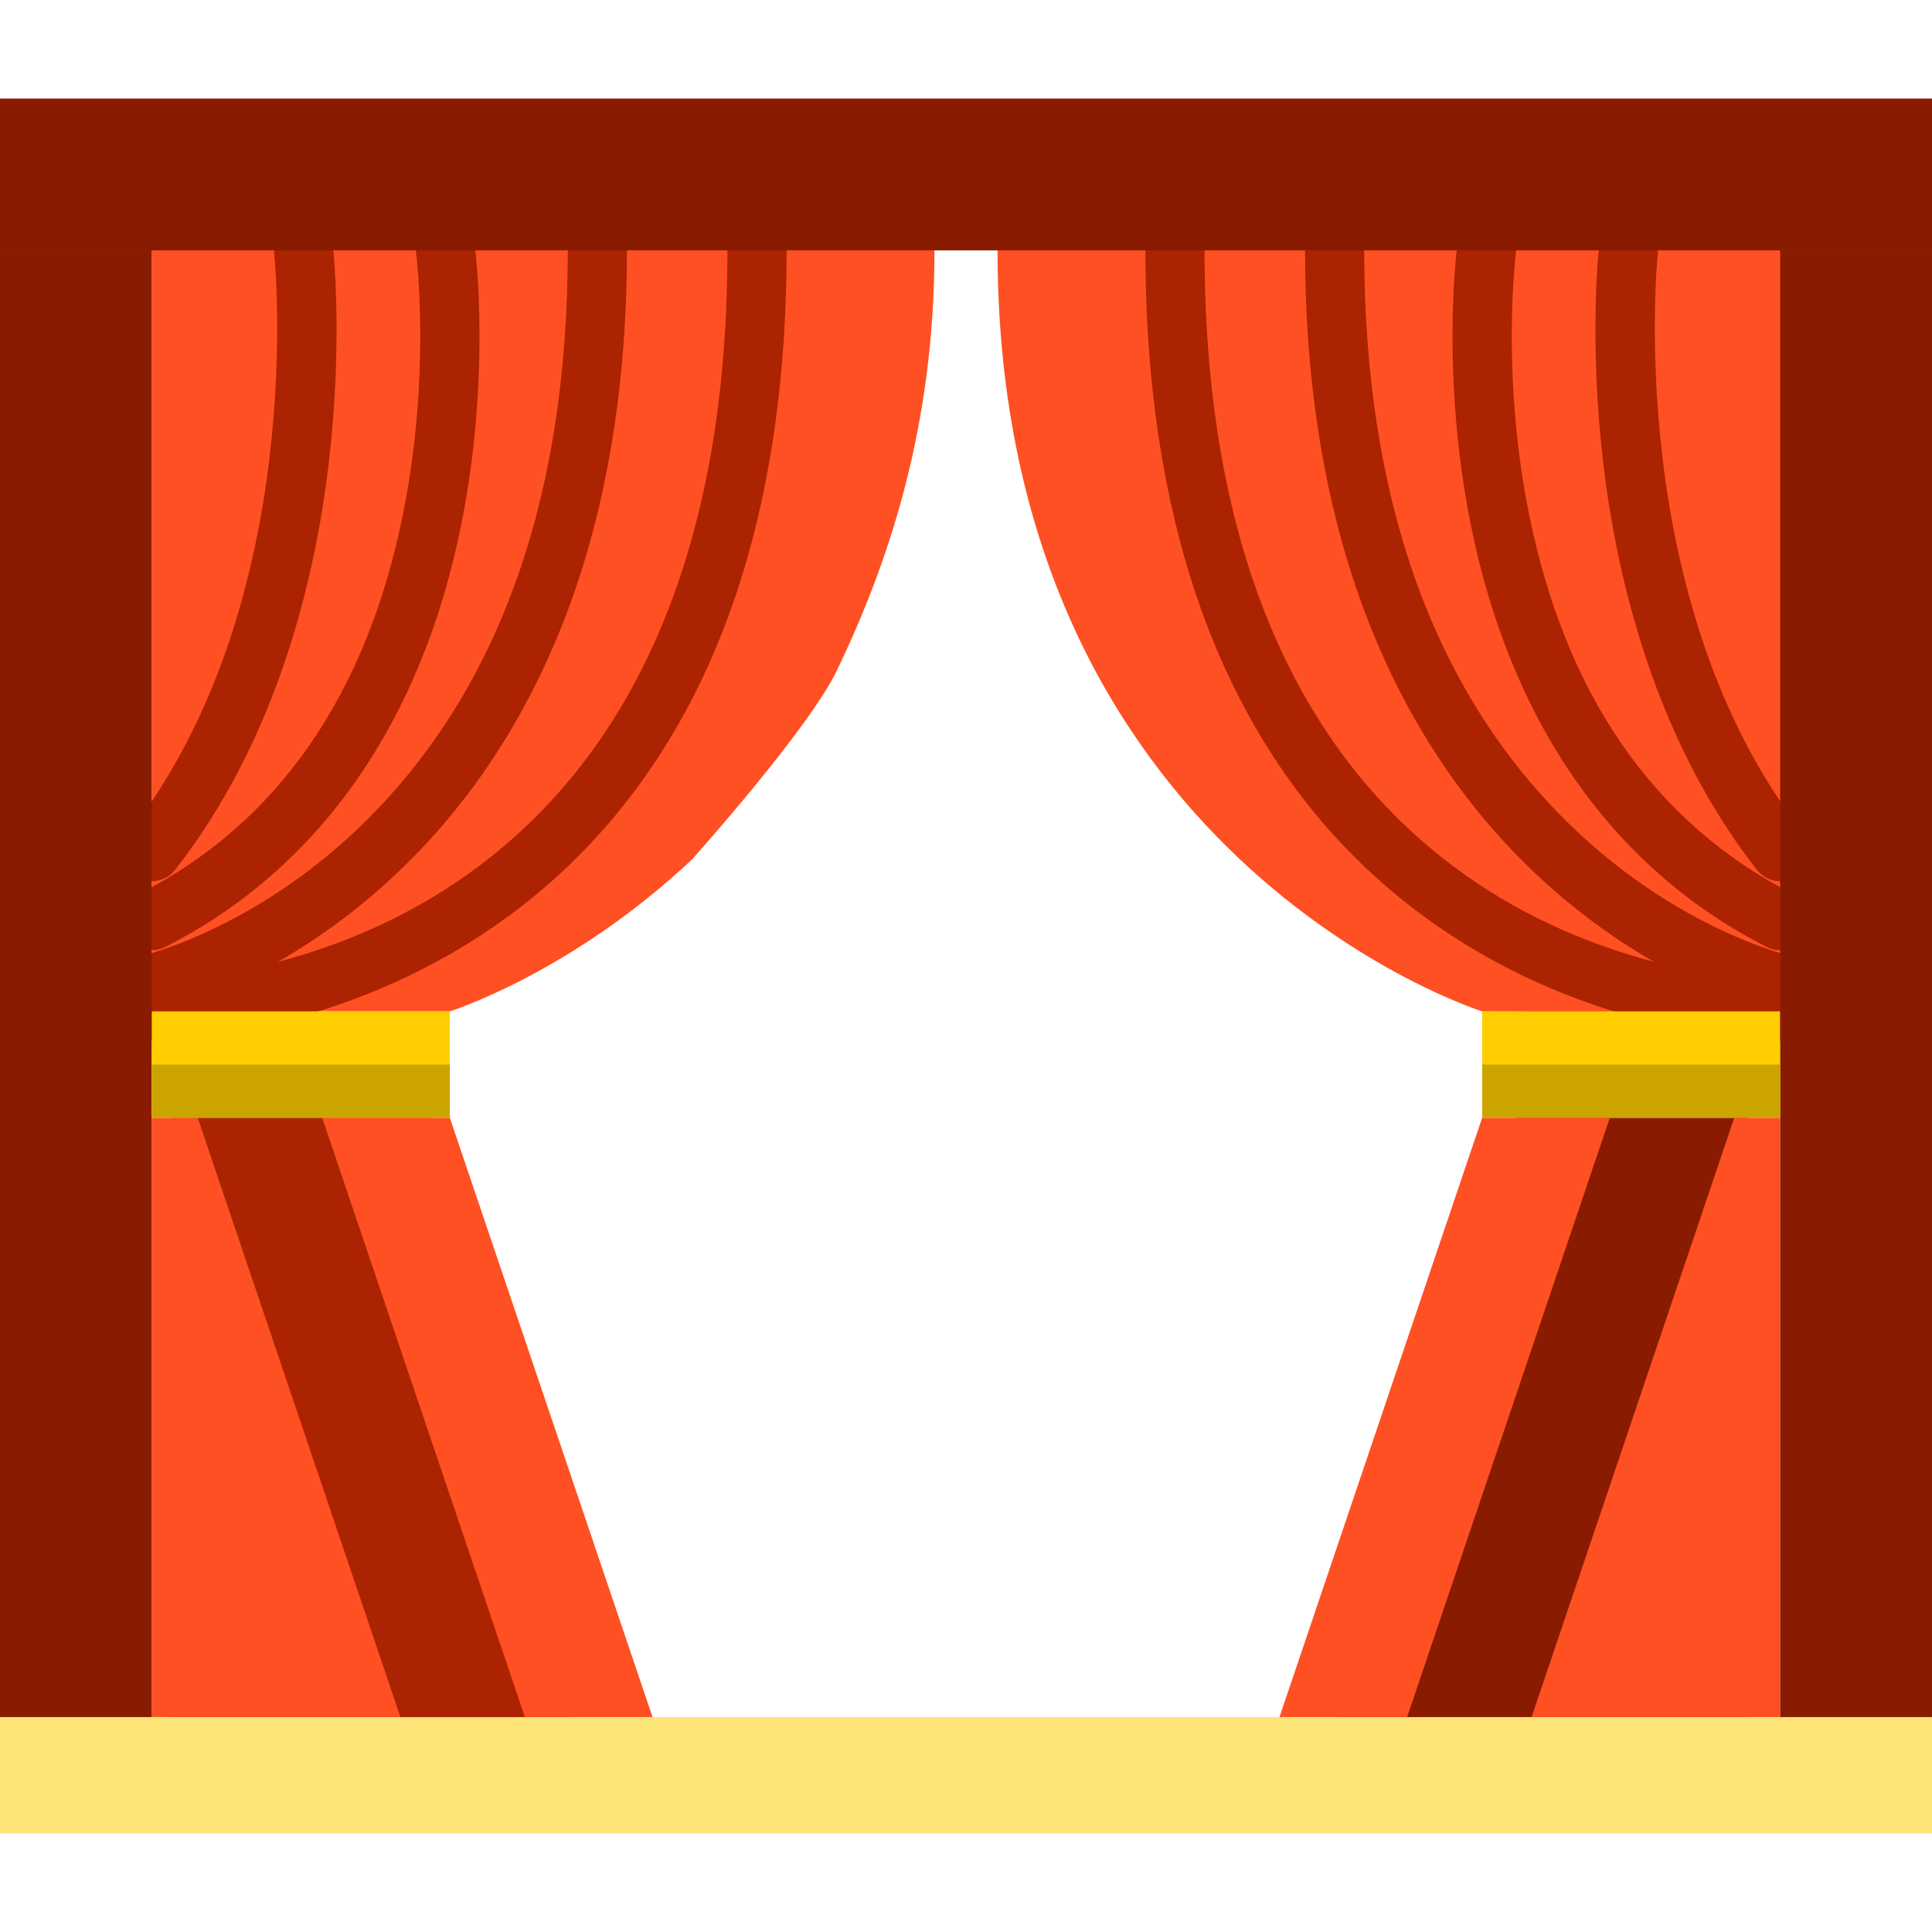 <?xml version="1.0" encoding="iso-8859-1"?>
<!-- Generator: Adobe Illustrator 19.0.0, SVG Export Plug-In . SVG Version: 6.00 Build 0)  -->
<svg version="1.1" id="Layer_1" xmlns="http://www.w3.org/2000/svg" xmlns:xlink="http://www.w3.org/1999/xlink" x="0px" y="0px"
	 viewBox="0 0 512 512" style="enable-background:new 0 0 512 512;" xml:space="preserve">
<polygon style="fill:#891C00;" points="462.978,456.095 354.515,456.095 405.884,282.122 462.978,282.122 "/>
<g>
	<path style="fill:#FF5023;" d="M392.785,268.016c0,0-128.426-40.236-128.426-201.669h231.596v202.192L392.785,268.016z"/>
	<path style="fill:#FF5023;" d="M119.214,268.016c0,0,32.107-10.059,64.213-40.298c0,0,30.869-34.345,38.518-50.354
		c13.825-28.932,25.695-64.654,25.695-111.017H40.225v201.668H119.214z"/>
</g>
<g>
	<path style="fill:#AB2300;" d="M40.22,233.536c-1.689,0-3.39-0.543-4.823-1.665c-3.41-2.667-4.01-7.592-1.344-11.001
		C82.107,159.443,72.767,68.119,72.667,67.204c-0.47-4.301,2.634-8.17,6.934-8.642c4.293-0.479,8.17,2.627,8.644,6.927
		c0.111,1.001,2.667,24.9-1.116,57.155c-3.514,29.955-13.432,72.988-40.732,107.885C44.852,232.502,42.548,233.536,40.22,233.536z"
		/>
	<path style="fill:#AB2300;" d="M40.232,251.822c-2.856,0-5.609-1.567-6.992-4.287c-1.96-3.859-0.423-8.577,3.436-10.537
		c36.967-18.789,60.604-52.9,70.252-101.385c7.306-36.718,3.416-67.95,3.375-68.261c-0.554-4.292,2.477-8.221,6.77-8.775
		c4.296-0.552,8.221,2.477,8.775,6.77c0.177,1.375,4.254,34.117-3.548,73.326c-10.483,52.686-37.636,91.518-78.521,112.299
		C42.638,251.548,41.426,251.822,40.232,251.822z"/>
	<path style="fill:#AB2300;" d="M40.218,268.539c-3.569,0-6.795-2.454-7.63-6.08c-0.97-4.213,1.655-8.415,5.865-9.392
		c0.486-0.116,28.516-7.014,56.071-33.153c37.119-35.212,55.941-86.879,55.941-153.567c0-4.328,3.509-7.837,7.837-7.837
		c4.328,0,7.837,3.509,7.837,7.837c0,39.192-6.418,74.169-19.074,103.961c-10.222,24.063-24.501,44.796-42.44,61.624
		c-30.71,28.807-61.353,36.109-62.643,36.405C41.392,268.474,40.8,268.539,40.218,268.539z"/>
	<path style="fill:#AB2300;" d="M40.217,275.855c-3.66,0-6.932-2.577-7.677-6.303c-0.848-4.244,1.905-8.373,6.149-9.22
		c0.655-0.131,1.142-0.158,2.209-0.217c35.631-1.971,151.884-21.766,151.884-193.767c0-4.328,3.509-7.837,7.837-7.837
		c4.328,0,7.837,3.509,7.837,7.837c0,45.386-7.969,84.48-23.686,116.198c-12.914,26.06-31.071,47.273-53.969,63.048
		c-34.667,23.884-70.664,29.155-89.037,30.171c-0.261,0.015-0.468,0.025-0.619,0.034C40.835,275.836,40.524,275.855,40.217,275.855z
		 M41.76,275.702c-0.176,0.036-0.352,0.065-0.528,0.087C41.48,275.76,41.656,275.722,41.76,275.702z"/>
	<path style="fill:#AB2300;" d="M471.78,233.536c-2.328,0-4.632-1.032-6.177-3.008c-27.3-34.896-37.218-77.93-40.731-107.885
		c-3.784-32.255-1.228-56.154-1.117-57.155c0.476-4.301,4.348-7.4,8.65-6.929c4.301,0.475,7.402,4.345,6.93,8.644l0,0
		c-0.1,0.915-9.44,92.239,38.614,153.666c2.667,3.408,2.066,8.334-1.344,11.001C475.17,232.991,473.468,233.536,471.78,233.536z"/>
	<path style="fill:#AB2300;" d="M471.768,251.822c-1.195,0-2.407-0.274-3.545-0.852c-40.886-20.781-68.037-59.614-78.521-112.299
		c-7.802-39.209-3.725-71.951-3.548-73.326c0.554-4.291,4.487-7.322,8.775-6.77c4.29,0.554,7.321,4.479,6.77,8.77l0,0
		c-0.041,0.316-3.934,31.936,3.461,68.697c9.706,48.26,33.313,82.226,70.165,100.957c3.858,1.961,5.396,6.679,3.435,10.537
		C477.378,250.255,474.625,251.822,471.768,251.822z"/>
	<path style="fill:#AB2300;" d="M471.78,268.539c-0.582,0-1.171-0.066-1.763-0.201c-1.289-0.297-31.934-7.599-62.643-36.405
		c-17.939-16.827-32.217-37.561-42.44-61.624c-12.656-29.792-19.074-64.769-19.074-103.961c0-4.328,3.508-7.837,7.837-7.837
		s7.837,3.509,7.837,7.837c0,66.687,18.822,118.356,55.941,153.567c27.658,26.236,55.794,33.088,56.076,33.154
		c4.205,0.99,6.825,5.199,5.847,9.407C478.556,266.092,475.341,268.539,471.78,268.539z"/>
	<path style="fill:#AB2300;" d="M471.783,275.855c-0.307,0-0.618-0.019-0.93-0.055c-0.15-0.009-0.357-0.021-0.619-0.034
		c-18.372-1.016-54.369-6.287-89.037-30.171c-22.897-15.776-41.055-36.988-53.968-63.048
		c-15.717-31.718-23.687-70.813-23.687-116.198c0-4.328,3.508-7.837,7.837-7.837s7.837,3.509,7.837,7.837
		c0,172.001,116.254,191.797,151.883,193.767c1.067,0.059,1.555,0.086,2.209,0.217c4.245,0.847,6.998,4.976,6.15,9.22
		C478.716,273.277,475.443,275.855,471.783,275.855z M470.24,275.702c0.104,0.022,0.28,0.06,0.527,0.087
		C470.591,275.765,470.415,275.736,470.24,275.702z"/>
	<polygon style="fill:#AB2300;" points="153.675,463.932 45.318,463.932 45.318,296.078 114.043,296.078 	"/>
</g>
<polygon style="fill:#891C00;" points="48.068,26.122 0,26.122 0,66.348 512,66.348 512,26.122 135.84,26.122 "/>
<g>
	<polygon style="fill:#FF5023;" points="119.214,296.229 172.931,455.053 139.098,455.053 85.382,296.229 	"/>
	<polygon style="fill:#FF5023;" points="52.4,296.229 106.117,455.053 40.225,455.053 40.225,296.229 	"/>
</g>
<rect x="392.788" y="268.016" style="fill:#FFCD00;" width="78.984" height="28.212"/>
<g>
	<polygon style="fill:#FF5023;" points="426.618,296.229 372.902,455.053 339.069,455.053 392.785,296.229 	"/>
	<polygon style="fill:#FF5023;" points="459.6,296.229 405.884,455.053 471.775,455.053 471.775,296.229 	"/>
</g>
<rect y="455.053" style="fill:#FFE477;" width="512" height="30.824"/>
<g>
	<rect y="66.351" style="fill:#891C00;" width="40.225" height="388.702"/>
	<rect x="471.771" y="66.351" style="fill:#891C00;" width="40.225" height="388.702"/>
</g>
<rect x="40.225" y="268.016" style="fill:#FFCD00;" width="78.984" height="28.212"/>
<g>
	<rect x="40.225" y="282.122" style="fill:#CCA400;" width="78.984" height="14.11"/>
	<rect x="392.788" y="282.122" style="fill:#CCA400;" width="78.984" height="14.11"/>
</g>
<g>
</g>
<g>
</g>
<g>
</g>
<g>
</g>
<g>
</g>
<g>
</g>
<g>
</g>
<g>
</g>
<g>
</g>
<g>
</g>
<g>
</g>
<g>
</g>
<g>
</g>
<g>
</g>
<g>
</g>
</svg>
